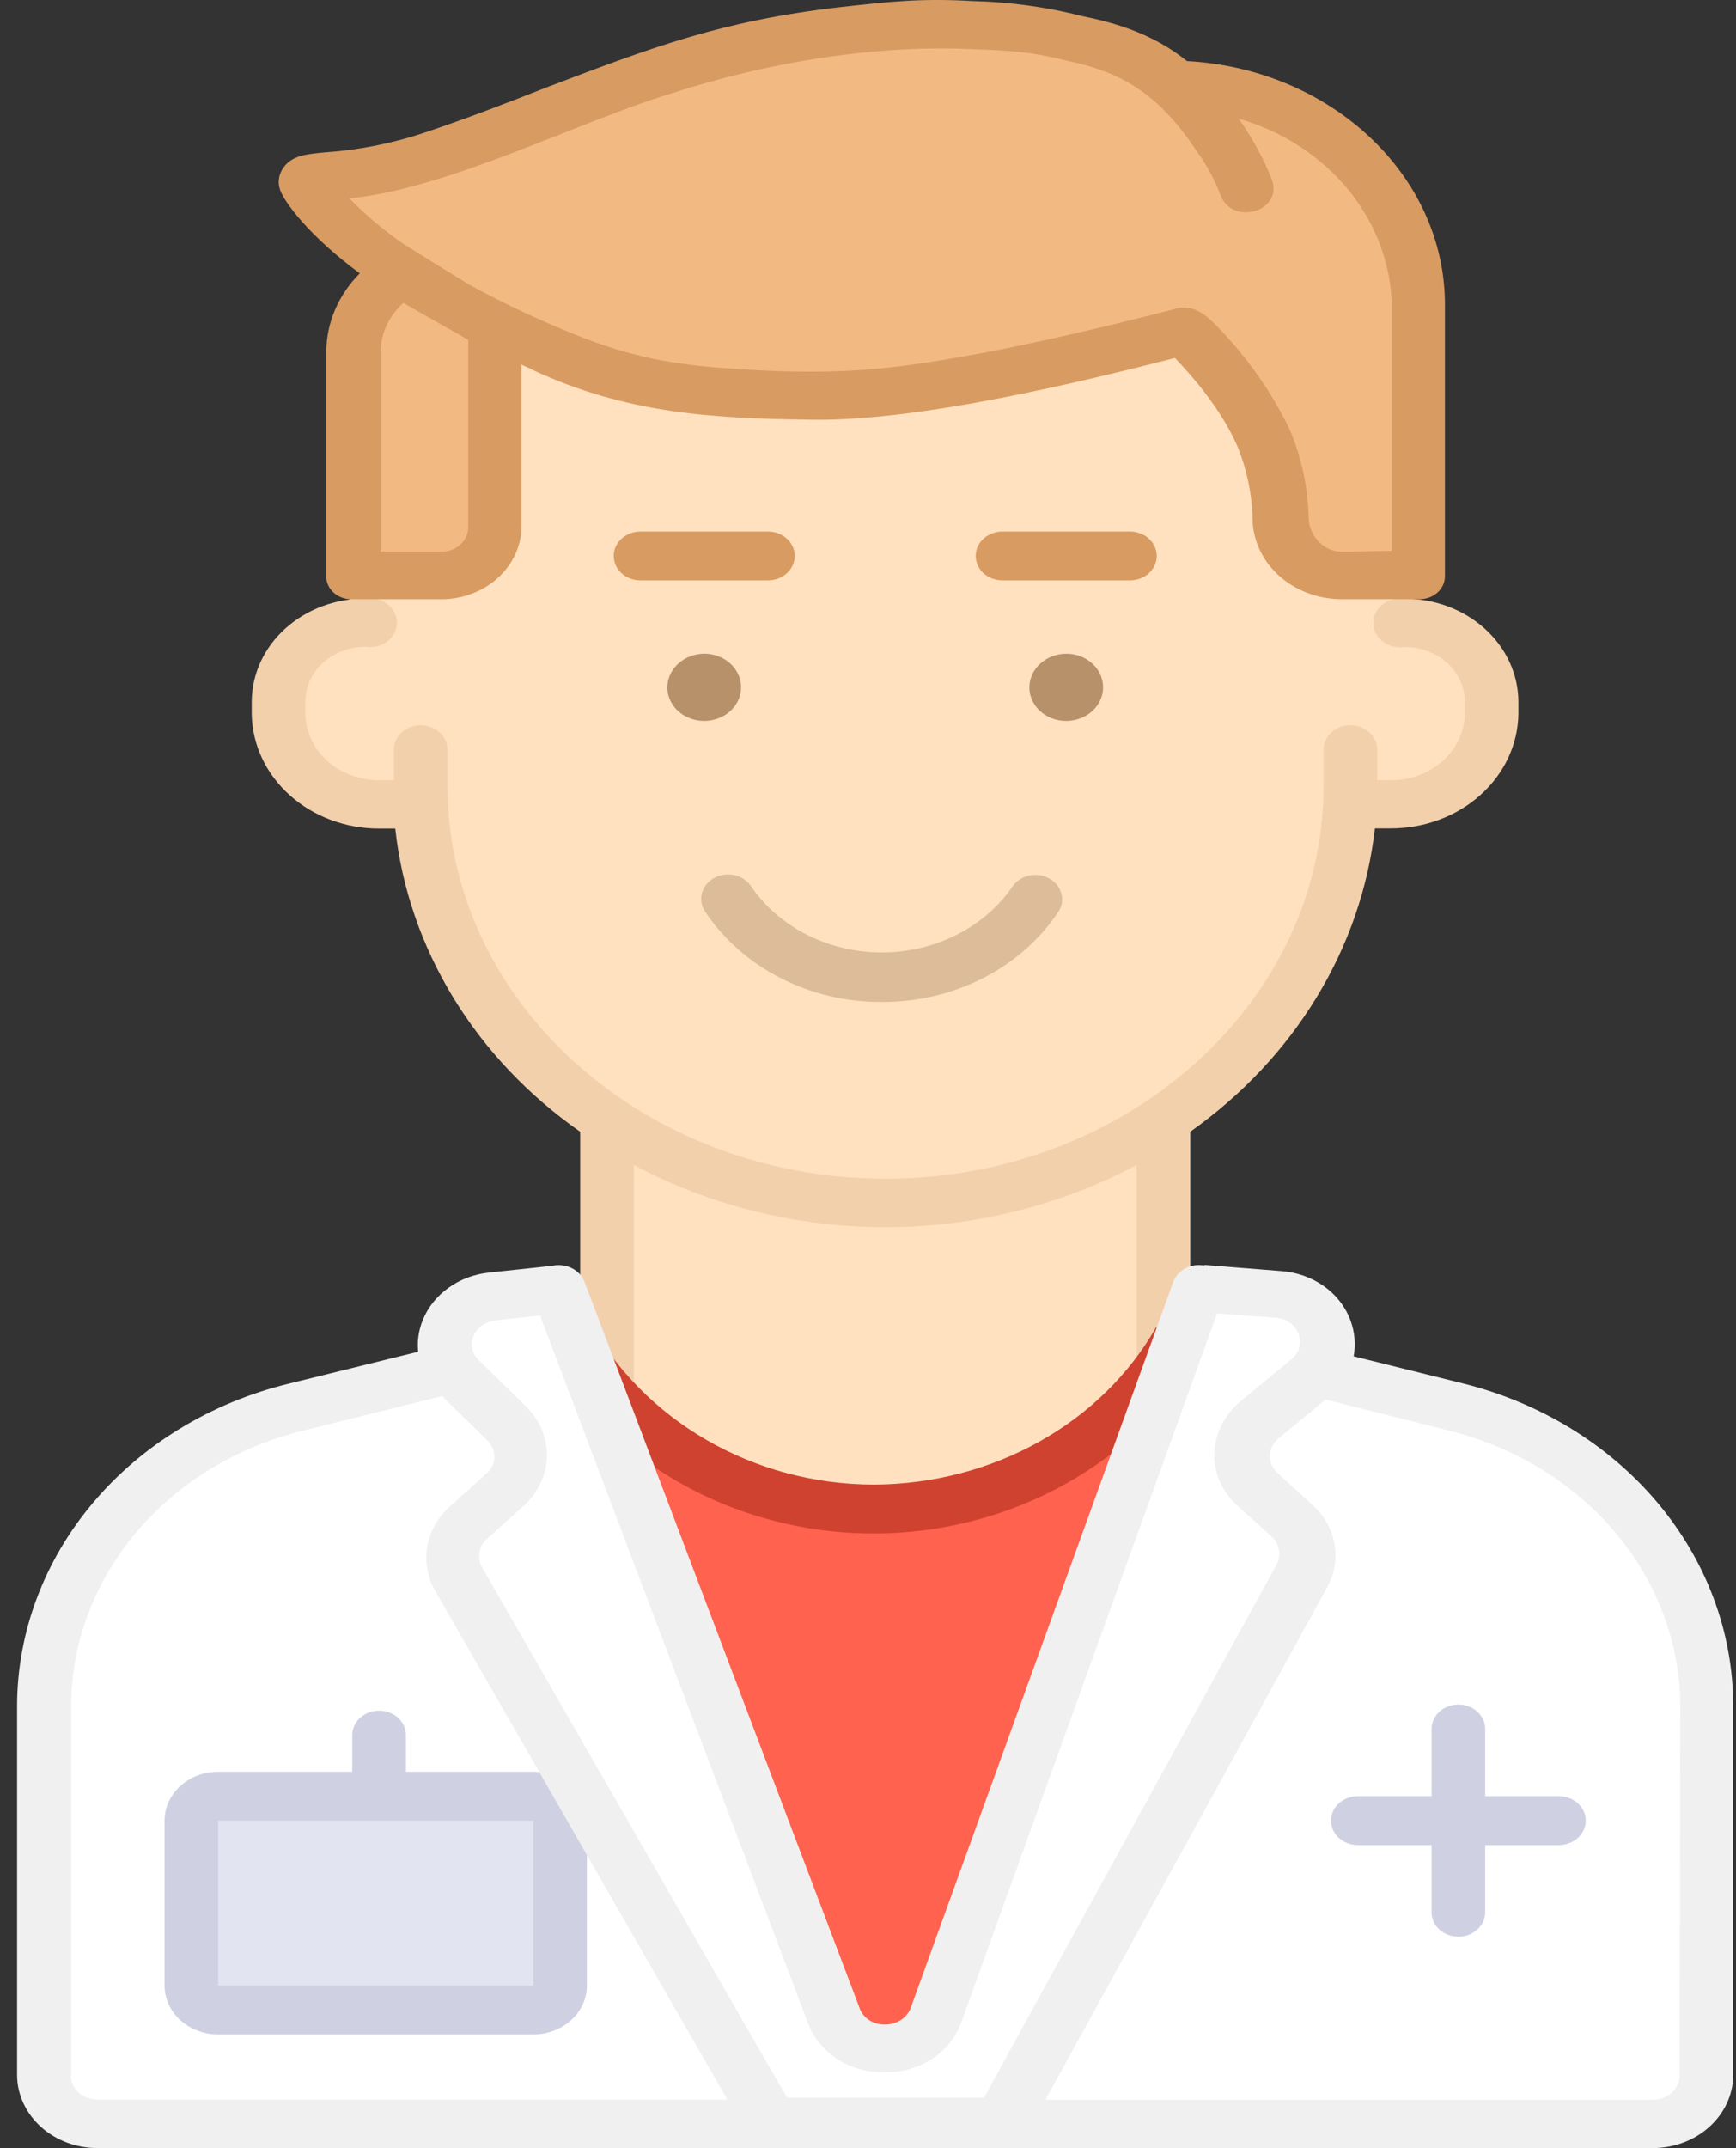 <svg width="38" height="47" viewBox="0 0 38 47" fill="none" xmlns="http://www.w3.org/2000/svg">
<rect x="0" y="0" width="38" height="47" fill="#333333" stroke="none"/>
<g clip-path="url(#clip0_133_46)">
<path d="M25.613 23.527H13.287V29.244C13.287 31.555 16.046 32.895 19.45 32.895C22.854 32.895 25.579 30.622 25.613 29.244V23.527Z" fill="#FFE0BF"/>
<path d="M10.584 12.417L10.593 7.251C15.372 9.51 21.589 8.42 25.873 7.261C26.753 7.762 27.099 7.872 27.513 9.419C27.886 10.813 27.763 11.95 28.394 12.523C28.893 12.97 30.888 12.516 30.888 12.727C30.888 13.283 31.058 13.378 31.459 13.595C33.66 14.786 32.866 18.186 29.657 17.562C29.217 23.444 24.135 26.54 19.443 26.385C14.324 26.226 12.553 24.195 11.098 22.572C9.864 21.197 9.215 18.473 9.095 17.521C5.844 18.093 5.081 14.19 7.47 13.612C7.764 13.54 7.641 13.171 7.649 12.743C7.649 12.743 10.164 13.031 10.584 12.417Z" fill="#FFE0BF"/>
<path d="M16.809 11.63H14.021C13.865 11.63 13.716 11.686 13.606 11.786C13.496 11.887 13.434 12.023 13.434 12.164C13.434 12.306 13.496 12.442 13.606 12.543C13.716 12.643 13.865 12.699 14.021 12.699H16.809C16.964 12.699 17.114 12.643 17.224 12.543C17.334 12.442 17.396 12.306 17.396 12.164C17.396 12.023 17.334 11.887 17.224 11.786C17.114 11.686 16.964 11.63 16.809 11.63Z" fill="#D89B61"/>
<path d="M24.733 11.63H21.945C21.789 11.63 21.64 11.686 21.529 11.786C21.419 11.887 21.358 12.023 21.358 12.164C21.358 12.306 21.419 12.442 21.529 12.543C21.64 12.643 21.789 12.699 21.945 12.699H24.733C24.888 12.699 25.038 12.643 25.148 12.543C25.258 12.442 25.32 12.306 25.32 12.164C25.32 12.023 25.258 11.887 25.148 11.786C25.038 11.686 24.888 11.63 24.733 11.63Z" fill="#D89B61"/>
<path d="M30.736 13.1C30.652 13.089 30.567 13.094 30.485 13.115C30.404 13.136 30.329 13.173 30.265 13.223C30.201 13.274 30.15 13.336 30.114 13.406C30.079 13.476 30.061 13.552 30.061 13.629C30.061 13.706 30.079 13.782 30.114 13.852C30.15 13.922 30.201 13.984 30.265 14.034C30.329 14.084 30.404 14.121 30.485 14.143C30.567 14.164 30.652 14.169 30.736 14.158C30.909 14.155 31.081 14.185 31.241 14.244C31.402 14.303 31.549 14.39 31.672 14.501C31.796 14.612 31.894 14.743 31.961 14.889C32.028 15.034 32.063 15.191 32.064 15.348V15.616C32.059 16.005 31.886 16.376 31.582 16.649C31.278 16.922 30.867 17.074 30.441 17.072H30.147V16.403C30.147 16.261 30.085 16.125 29.975 16.025C29.865 15.925 29.716 15.868 29.56 15.868C29.404 15.868 29.255 15.925 29.145 16.025C29.035 16.125 28.973 16.261 28.973 16.403V17.196C28.973 21.931 24.665 25.791 19.384 25.791C14.103 25.791 9.795 21.931 9.795 17.196V16.403C9.795 16.261 9.733 16.125 9.623 16.025C9.513 15.925 9.363 15.868 9.208 15.868C9.052 15.868 8.903 15.925 8.793 16.025C8.683 16.125 8.621 16.261 8.621 16.403V17.072H8.327C8.114 17.075 7.902 17.04 7.703 16.968C7.505 16.897 7.324 16.79 7.171 16.654C7.018 16.518 6.896 16.356 6.813 16.177C6.729 15.999 6.685 15.806 6.684 15.612V15.345C6.684 15.187 6.719 15.03 6.786 14.885C6.854 14.739 6.952 14.608 7.075 14.497C7.199 14.386 7.345 14.299 7.506 14.24C7.667 14.181 7.839 14.152 8.012 14.153C8.095 14.165 8.181 14.16 8.262 14.139C8.343 14.117 8.418 14.08 8.482 14.03C8.546 13.98 8.598 13.918 8.633 13.848C8.668 13.778 8.687 13.702 8.687 13.625C8.687 13.548 8.668 13.472 8.633 13.402C8.598 13.332 8.546 13.27 8.482 13.219C8.418 13.169 8.343 13.132 8.262 13.111C8.181 13.09 8.095 13.085 8.012 13.096C7.685 13.094 7.361 13.151 7.059 13.263C6.756 13.375 6.481 13.541 6.248 13.75C6.016 13.959 5.831 14.208 5.704 14.482C5.578 14.757 5.512 15.051 5.51 15.348V15.616C5.518 16.287 5.817 16.928 6.342 17.399C6.867 17.87 7.576 18.133 8.313 18.129H8.652C8.793 19.428 9.226 20.687 9.922 21.828C10.618 22.969 11.564 23.968 12.7 24.763V30.611H13.874V25.49C15.543 26.381 17.442 26.851 19.377 26.851C21.311 26.851 23.21 26.381 24.879 25.49V30.035H26.053V24.763C27.184 23.963 28.126 22.962 28.82 21.821C29.515 20.68 29.949 19.423 30.096 18.125H30.435C31.172 18.128 31.88 17.866 32.405 17.395C32.931 16.924 33.23 16.283 33.237 15.612V15.345C33.232 14.745 32.965 14.172 32.496 13.751C32.027 13.33 31.394 13.096 30.736 13.1Z" fill="#F2D0AC"/>
<path d="M23.339 14.303C23.498 14.303 23.654 14.346 23.787 14.427C23.92 14.508 24.023 14.623 24.084 14.757C24.145 14.891 24.161 15.039 24.13 15.182C24.099 15.324 24.022 15.455 23.909 15.558C23.796 15.661 23.653 15.731 23.496 15.759C23.339 15.788 23.177 15.773 23.03 15.718C22.882 15.662 22.756 15.568 22.668 15.447C22.579 15.326 22.532 15.184 22.532 15.038C22.533 14.844 22.619 14.658 22.77 14.521C22.921 14.383 23.125 14.305 23.339 14.303Z" fill="#B69169"/>
<path d="M15.415 14.303C15.574 14.303 15.73 14.346 15.863 14.427C15.996 14.508 16.099 14.623 16.16 14.757C16.221 14.891 16.237 15.039 16.206 15.182C16.175 15.324 16.098 15.455 15.985 15.558C15.872 15.661 15.729 15.731 15.572 15.759C15.415 15.788 15.253 15.773 15.106 15.718C14.958 15.662 14.832 15.568 14.744 15.447C14.655 15.326 14.607 15.184 14.607 15.038C14.61 14.844 14.695 14.658 14.846 14.521C14.997 14.383 15.201 14.305 15.415 14.303Z" fill="#B69169"/>
<path d="M19.303 21.923C18.523 21.926 17.755 21.744 17.076 21.395C16.396 21.046 15.828 20.542 15.426 19.932C15.351 19.812 15.33 19.669 15.367 19.535C15.405 19.4 15.499 19.284 15.629 19.212C15.758 19.139 15.914 19.115 16.063 19.145C16.212 19.175 16.342 19.256 16.426 19.372C16.727 19.821 17.15 20.191 17.654 20.448C18.158 20.705 18.726 20.84 19.303 20.84C19.881 20.84 20.448 20.705 20.952 20.448C21.456 20.191 21.879 19.821 22.181 19.372C22.267 19.26 22.396 19.182 22.543 19.154C22.69 19.127 22.843 19.151 22.97 19.223C23.098 19.294 23.191 19.408 23.229 19.54C23.268 19.672 23.25 19.812 23.179 19.932C22.778 20.542 22.21 21.046 21.53 21.395C20.851 21.744 20.083 21.926 19.303 21.923Z" fill="#DCBC99"/>
<path d="M17.884 43.444L12.914 30.394L15.469 32.216C19.247 33.813 21.89 32.741 23.246 31.823L25.43 30.36L20.881 43.448C20.69 43.976 20.44 44.868 19.22 44.868C18.141 44.733 18.029 43.867 17.884 43.444Z" fill="#FF624E"/>
<path d="M19.127 33.552C16.037 33.552 13.225 31.939 11.82 29.358L12.873 28.874C14.09 31.091 16.492 32.483 19.142 32.483C20.416 32.475 21.663 32.151 22.749 31.544C23.835 30.938 24.719 30.073 25.305 29.042L26.347 29.542C24.897 32.006 22.129 33.552 19.127 33.552Z" fill="#CF422F"/>
<path d="M10.335 28.363L12.26 28.125L18.322 44.166C18.455 44.524 18.841 44.976 19.387 44.927C19.827 44.94 20.267 44.582 20.405 44.198L26.347 28.085C26.347 28.085 28.303 28.244 28.317 28.258C29.102 28.415 29.303 29.081 29.198 29.346L28.625 30.071C28.625 30.071 34.168 30.971 35.855 33.167C36.863 34.49 37.399 36.062 37.392 37.672V44.682C37.392 46.318 36.404 46.543 35.418 46.535L2.772 46.628C1.771 46.628 1.218 46.37 0.938 45.51V37.798C0.938 36.102 1.583 34.487 2.607 33.07C4.189 30.887 10.059 29.884 10.059 29.884L9.712 29.15C9.535 28.859 9.981 28.442 10.335 28.363Z" fill="white"/>
<path d="M34.124 39.3H32.51V37.83C32.51 37.688 32.448 37.552 32.338 37.452C32.228 37.352 32.078 37.295 31.923 37.295C31.767 37.295 31.618 37.352 31.508 37.452C31.398 37.552 31.336 37.688 31.336 37.83V39.3H29.722C29.566 39.3 29.417 39.357 29.307 39.457C29.197 39.557 29.135 39.693 29.135 39.835C29.135 39.977 29.197 40.113 29.307 40.213C29.417 40.313 29.566 40.37 29.722 40.37H31.336V41.84C31.336 41.982 31.398 42.118 31.508 42.218C31.618 42.319 31.767 42.375 31.923 42.375C32.078 42.375 32.228 42.319 32.338 42.218C32.448 42.118 32.51 41.982 32.51 41.84V40.37H34.124C34.279 40.37 34.429 40.313 34.539 40.213C34.649 40.113 34.711 39.977 34.711 39.835C34.711 39.693 34.649 39.557 34.539 39.457C34.429 39.357 34.279 39.3 34.124 39.3Z" fill="#CFD1E2"/>
<path d="M8.298 41.038C8.142 41.038 7.993 40.982 7.883 40.882C7.773 40.781 7.711 40.645 7.711 40.503V37.964C7.711 37.822 7.773 37.686 7.883 37.586C7.993 37.485 8.142 37.429 8.298 37.429C8.454 37.429 8.603 37.485 8.713 37.586C8.823 37.686 8.885 37.822 8.885 37.964V40.503C8.885 40.645 8.823 40.781 8.713 40.882C8.603 40.982 8.454 41.038 8.298 41.038Z" fill="#CFD1E2"/>
<path d="M4.776 39.3H11.673C11.829 39.3 11.978 39.357 12.088 39.457C12.198 39.557 12.26 39.693 12.26 39.835V43.444C12.26 43.586 12.198 43.722 12.088 43.822C11.978 43.923 11.829 43.979 11.673 43.979H4.776C4.62 43.979 4.471 43.923 4.361 43.822C4.251 43.722 4.189 43.586 4.189 43.444V39.835C4.189 39.693 4.251 39.557 4.361 39.457C4.471 39.357 4.62 39.3 4.776 39.3Z" fill="#E2E4F1"/>
<path d="M11.673 44.514H4.776C4.465 44.514 4.166 44.401 3.946 44.2C3.726 44 3.602 43.728 3.602 43.444V39.835C3.602 39.551 3.726 39.279 3.946 39.079C4.166 38.878 4.465 38.766 4.776 38.766H11.673C11.984 38.766 12.283 38.878 12.503 39.079C12.723 39.279 12.847 39.551 12.847 39.835V43.444C12.847 43.728 12.723 44 12.503 44.2C12.283 44.401 11.984 44.514 11.673 44.514ZM4.776 39.835V43.444H11.673V39.835H4.776Z" fill="#CFD1E2"/>
<path d="M32.017 30.268L29.631 29.676C29.68 29.409 29.654 29.136 29.557 28.88C29.447 28.586 29.245 28.328 28.975 28.138C28.705 27.948 28.38 27.834 28.04 27.811L26.36 27.677V27.691C26.218 27.664 26.071 27.686 25.946 27.752C25.82 27.818 25.727 27.924 25.682 28.049L19.937 43.927C19.899 44.035 19.824 44.128 19.724 44.195C19.623 44.261 19.502 44.297 19.378 44.297C19.255 44.301 19.133 44.269 19.032 44.204C18.931 44.14 18.855 44.047 18.817 43.94L12.792 28.042C12.743 27.915 12.643 27.809 12.512 27.745C12.381 27.682 12.229 27.665 12.085 27.697L10.716 27.843C10.392 27.875 10.084 27.988 9.827 28.17C9.569 28.352 9.372 28.596 9.258 28.874C9.165 29.097 9.129 29.337 9.153 29.576L6.311 30.277C4.613 30.694 3.113 31.607 2.04 32.876C0.968 34.145 0.382 35.7 0.374 37.302V45.411C0.378 45.835 0.567 46.24 0.898 46.538C1.229 46.836 1.677 47.002 2.142 47H36.178C36.642 47 37.088 46.833 37.417 46.535C37.747 46.238 37.935 45.834 37.939 45.411V37.295C37.931 35.695 37.347 34.142 36.277 32.873C35.208 31.604 33.711 30.689 32.017 30.268ZM10.363 29.235C10.401 29.142 10.467 29.061 10.553 29.001C10.638 28.94 10.74 28.901 10.848 28.89L11.821 28.784L17.689 44.272C17.807 44.59 18.034 44.865 18.336 45.058C18.638 45.25 18.999 45.349 19.368 45.341H19.384C19.753 45.344 20.113 45.24 20.411 45.043C20.71 44.846 20.931 44.566 21.042 44.246L26.64 28.74L27.921 28.832C28.035 28.839 28.143 28.877 28.233 28.941C28.322 29.005 28.389 29.092 28.423 29.191C28.461 29.287 28.466 29.392 28.437 29.492C28.408 29.591 28.346 29.68 28.26 29.747L27.155 30.661C26.98 30.806 26.84 30.982 26.741 31.177C26.643 31.373 26.588 31.585 26.581 31.8C26.575 32.014 26.617 32.227 26.706 32.426C26.795 32.624 26.928 32.804 27.096 32.953L27.83 33.615C27.917 33.693 27.974 33.794 27.995 33.903C28.017 34.012 28 34.125 27.948 34.225L21.54 45.897H17.227L10.553 34.296C10.496 34.195 10.475 34.081 10.493 33.969C10.512 33.857 10.569 33.753 10.656 33.673L11.451 32.958C11.775 32.67 11.962 32.278 11.971 31.866C11.979 31.454 11.809 31.055 11.497 30.757L10.47 29.751C10.401 29.682 10.354 29.598 10.335 29.506C10.316 29.415 10.326 29.321 10.363 29.235ZM1.558 45.409V37.302C1.567 35.933 2.07 34.604 2.988 33.52C3.906 32.436 5.19 31.657 6.641 31.301L9.676 30.546L10.662 31.512C10.714 31.561 10.754 31.619 10.782 31.681C10.809 31.744 10.822 31.812 10.821 31.88C10.82 31.947 10.804 32.014 10.774 32.076C10.744 32.138 10.701 32.194 10.647 32.241L9.852 32.958C9.586 33.194 9.411 33.502 9.353 33.836C9.294 34.17 9.356 34.512 9.528 34.812L15.921 45.94H2.142C2.065 45.941 1.988 45.928 1.917 45.902C1.845 45.876 1.78 45.837 1.724 45.788C1.669 45.738 1.625 45.68 1.595 45.615C1.565 45.55 1.549 45.481 1.548 45.411L1.558 45.409ZM36.767 45.409C36.767 45.551 36.705 45.687 36.595 45.787C36.484 45.888 36.335 45.944 36.179 45.944H22.884L29.047 34.737C29.213 34.439 29.27 34.101 29.209 33.771C29.148 33.442 28.972 33.139 28.708 32.908L27.974 32.24C27.917 32.19 27.872 32.131 27.841 32.065C27.811 31.999 27.796 31.928 27.796 31.856C27.798 31.783 27.817 31.712 27.849 31.646C27.883 31.58 27.93 31.52 27.989 31.471L29.016 30.623L31.711 31.3C33.159 31.66 34.438 32.441 35.352 33.524C36.267 34.608 36.769 35.934 36.78 37.301L36.767 45.409Z" fill="#F0F0F0"/>
<path d="M7.497 12.565C8.643 12.536 10.028 12.948 10.609 11.763V8.531C10.609 8.055 10.63 7.046 12.249 7.837C12.737 8.075 16.254 8.925 18.524 8.646C23.004 8.094 22.762 8.169 25.873 7.261C26.166 7.681 27.581 8.802 27.754 9.782C27.886 10.519 27.986 11.722 27.986 11.722C27.937 12.123 28.464 12.648 28.834 12.648H31.023C31.023 12.731 31.041 5.503 30.997 5.358C30.74 4.483 29.711 3.23 28.865 2.653C28.245 2.164 26.687 1.916 25.906 1.678C25.266 1.483 24.659 1.207 24.103 0.857C24.103 0.857 22.163 0.08 18.744 0.477C16.7 0.714 13.443 1.756 13.443 1.756C13.443 1.756 10.668 2.707 9.015 3.382C8.189 3.712 6.728 3.526 6.58 3.946C6.357 4.572 8.563 5.83 8.563 5.83L7.969 6.573C7.662 7.016 7.498 7.53 7.497 8.054V12.565Z" fill="#F2B983"/>
<path d="M25.984 1.337C25.293 0.779 24.492 0.513 23.71 0.358C22.925 0.156 22.116 0.043 21.3 0.024C20.148 -0.043 19.469 0.037 18.376 0.158C15.796 0.457 14.291 1.027 11.949 1.918C11.077 2.262 10.175 2.607 9.307 2.897C8.6 3.136 7.859 3.283 7.106 3.334C6.693 3.374 6.398 3.401 6.205 3.665C6.154 3.737 6.12 3.818 6.107 3.902C6.094 3.987 6.102 4.073 6.131 4.155C6.235 4.446 6.797 5.187 7.875 5.981C7.406 6.452 7.144 7.065 7.142 7.701V12.612C7.141 12.678 7.155 12.743 7.183 12.804C7.21 12.864 7.251 12.92 7.302 12.966C7.353 13.013 7.413 13.049 7.48 13.074C7.547 13.1 7.618 13.112 7.69 13.112H9.643C10.11 13.115 10.558 12.949 10.89 12.652C11.222 12.354 11.411 11.949 11.416 11.524V7.978C11.491 8.018 11.579 8.045 11.667 8.098C13.683 9.034 15.55 9.157 17.711 9.182C20.082 9.238 23.764 8.331 25.719 7.833C26.074 8.204 26.724 8.931 27.092 9.778C27.297 10.286 27.407 10.822 27.418 11.362C27.426 11.822 27.63 12.26 27.985 12.586C28.341 12.912 28.821 13.099 29.325 13.11H31.086C31.23 13.108 31.368 13.055 31.47 12.961C31.571 12.868 31.628 12.742 31.629 12.611V6.748C31.673 3.862 29.146 1.506 25.984 1.337ZM10.249 11.537C10.249 11.679 10.188 11.815 10.078 11.915C9.968 12.016 9.818 12.072 9.663 12.072H8.329V7.713C8.329 7.511 8.373 7.311 8.46 7.125C8.546 6.939 8.672 6.77 8.831 6.629C8.905 6.668 8.964 6.708 9.037 6.748C9.346 6.92 10.012 7.304 10.249 7.435V11.537ZM29.368 12.072C28.954 12.072 28.659 11.702 28.645 11.345C28.634 10.68 28.494 10.021 28.231 9.4C27.813 8.53 27.238 7.729 26.532 7.031C26.228 6.748 25.997 6.68 25.701 6.764C25.672 6.777 23.089 7.446 21.212 7.777C19.528 8.082 18.39 8.201 16.484 8.095C14.756 8.002 13.777 7.839 12.2 7.16C11.536 6.88 10.89 6.568 10.264 6.224C9.845 5.97 8.845 5.347 8.845 5.347C8.411 5.049 8.011 4.712 7.649 4.342C9.84 4.121 12.638 2.668 14.712 2.039C16.681 1.402 19 0.984 21.198 1.072C22.055 1.105 22.553 1.122 23.352 1.329C24.584 1.577 25.311 2.085 26.014 3.044L26.298 3.453C26.471 3.717 26.614 3.997 26.724 4.288C26.994 4.941 28.075 4.624 27.846 3.945C27.661 3.47 27.414 3.017 27.113 2.595C28.08 2.874 28.926 3.426 29.529 4.17C30.131 4.915 30.46 5.814 30.467 6.739V12.053L29.368 12.072Z" fill="#D89B61"/>
</g>
<defs>
<clipPath id="clip0_133_46">
<rect width="37.565" height="47" fill="white" transform="translate(0.374)"/>
</clipPath>
</defs>
</svg>
